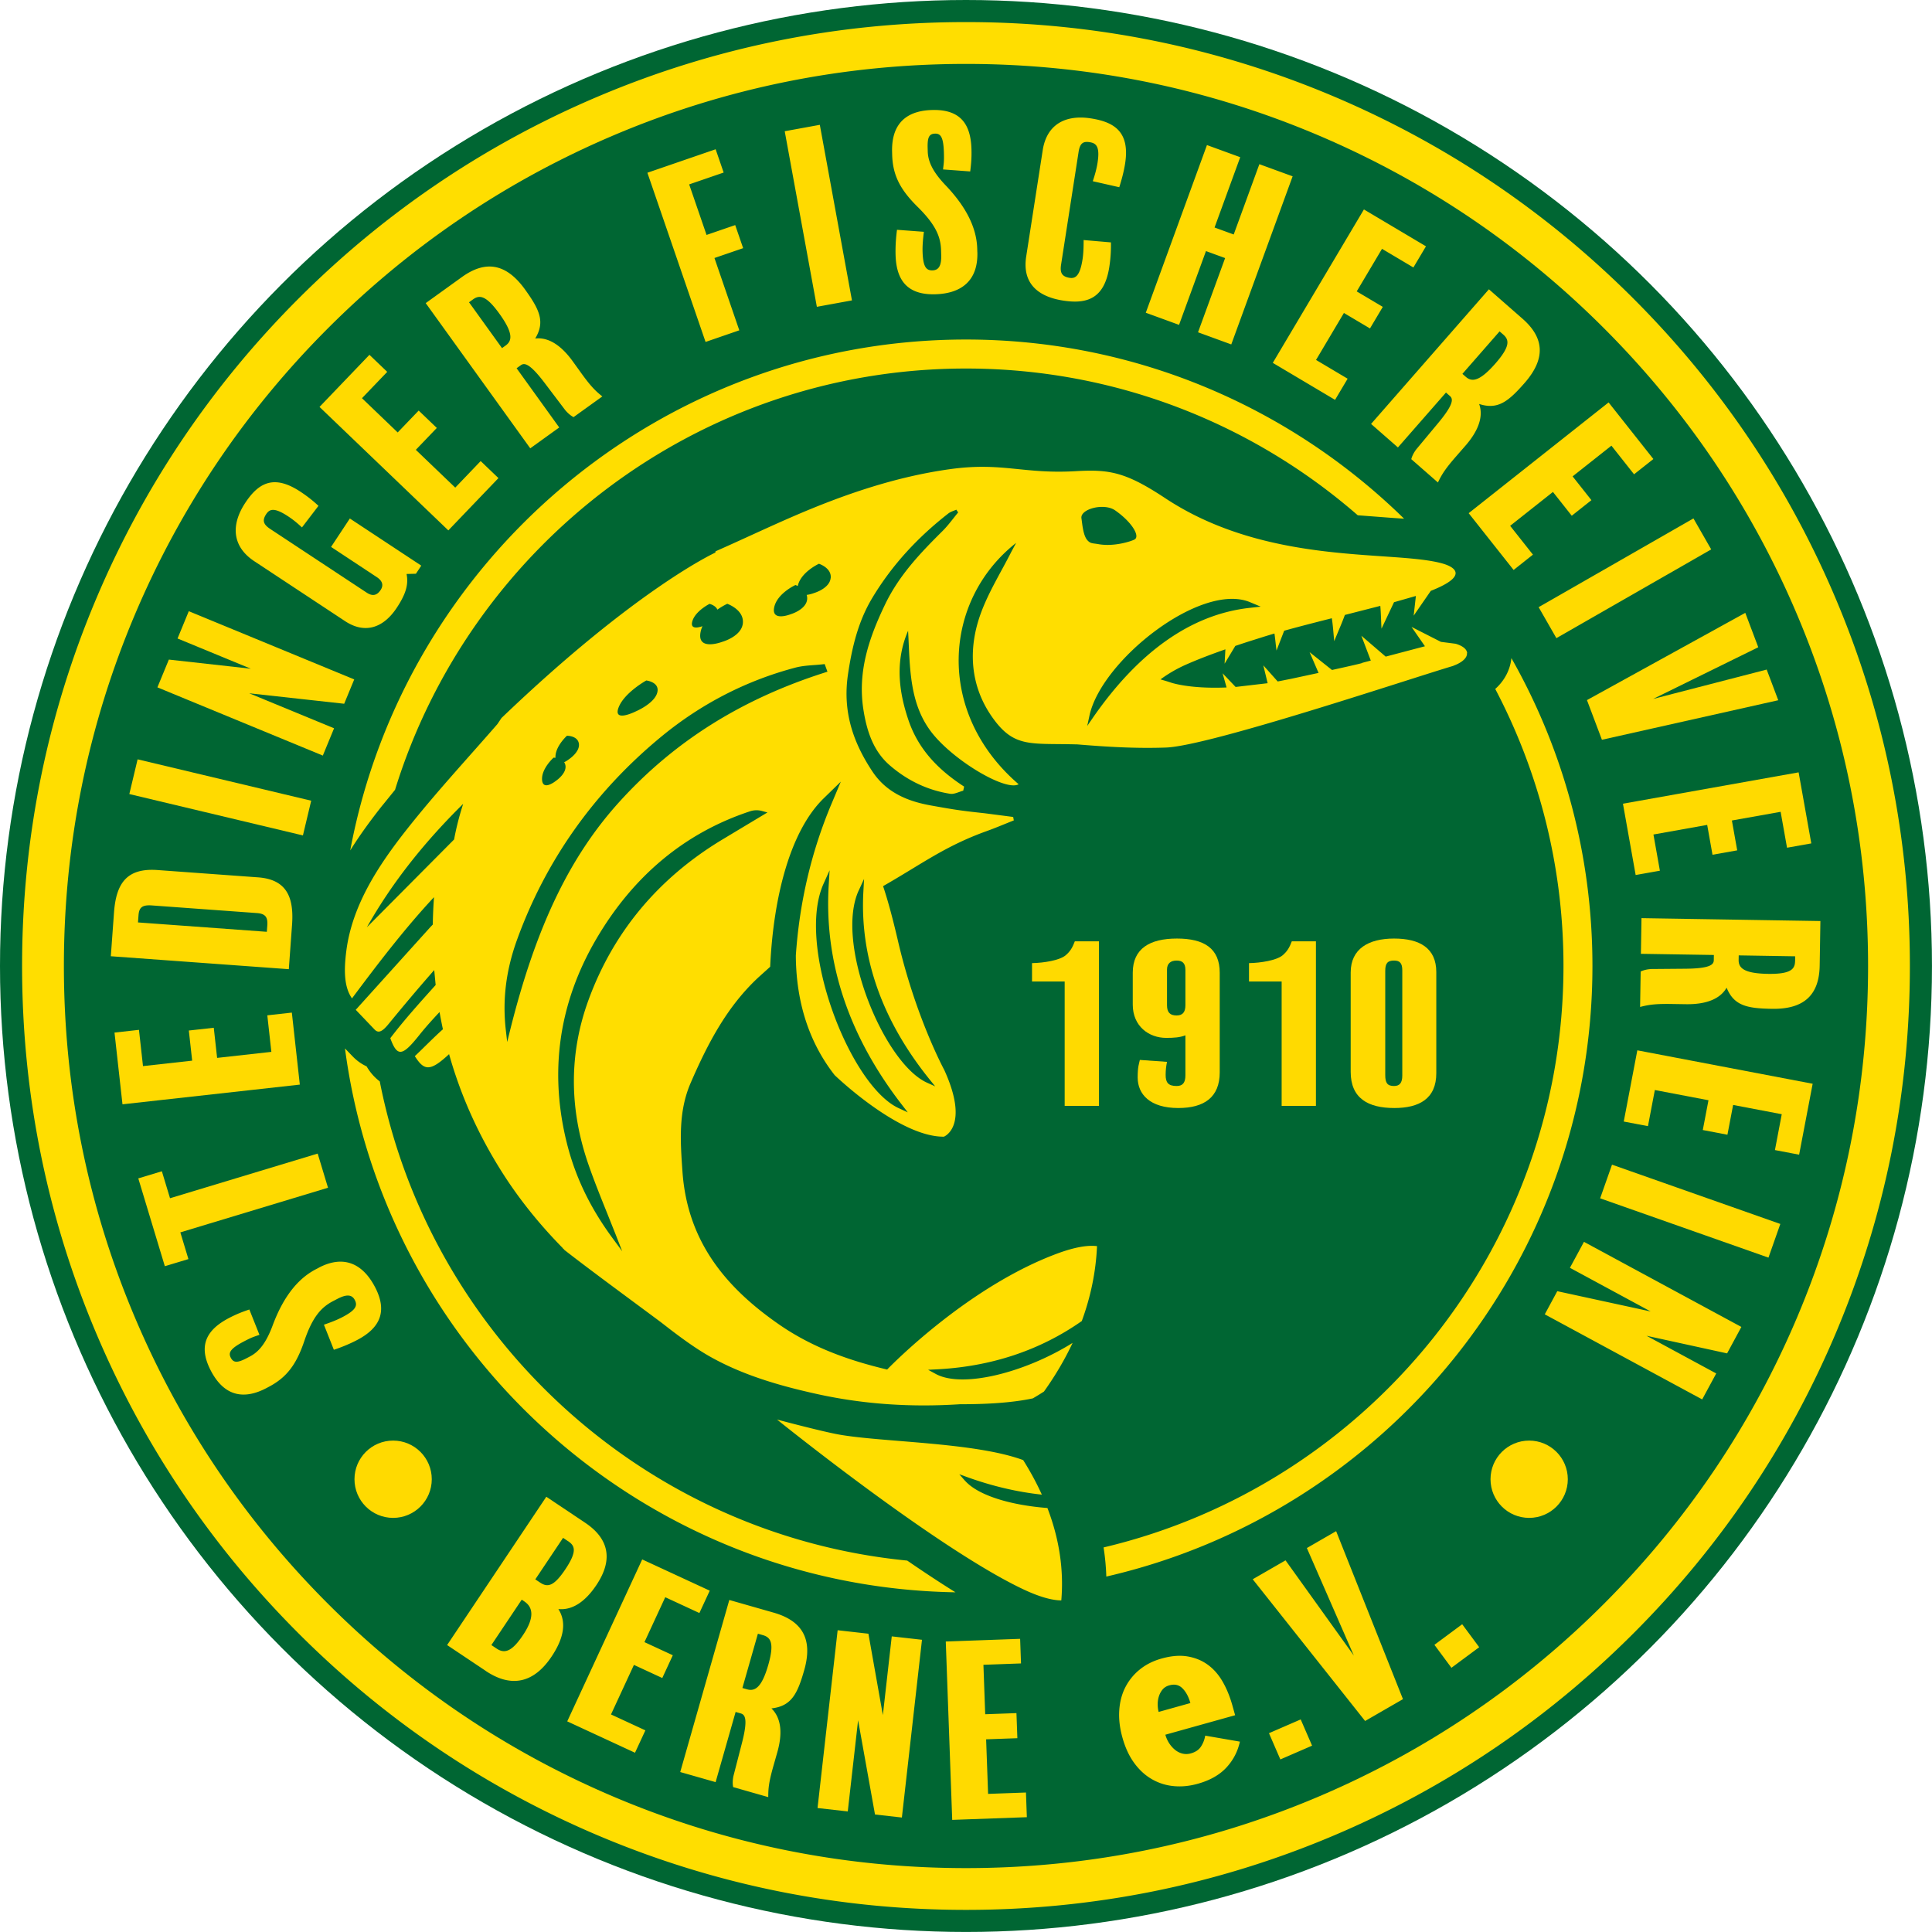 <svg xmlns="http://www.w3.org/2000/svg" xmlns:v="https://vecta.io/nano" viewBox="0 0 566.93 566.93"><circle cx="283.46" cy="283.46" r="283.46" fill="#063"></circle><path d="M93.53 372c7.43-3.89 12.97-1.1 16.51 5.67 3.76 7.19 1.45 12.04-5.25 15.55-2.54 1.33-4.98 2.25-6.82 2.86l-2.92-7.36c1.9-.64 3.82-1.38 5.39-2.2 3.93-2.05 4.55-3.36 3.68-5.03-.8-1.54-2.27-1.83-5.11-.35l-1.27.66c-3.44 1.8-6 4.56-8.4 11.59-2.34 7-5.2 10.81-10.51 13.59l-.72.38c-6.04 3.16-12.06 2.84-16.22-5.11-3.98-7.6-1.05-12.16 5.29-15.48 2.3-1.2 4.04-1.85 5.99-2.51l2.96 7.43c-1.68.61-2.12.66-4.53 1.93-4.05 2.12-4.65 3.32-3.88 4.79.8 1.54 1.96 1.55 4.68.13l.97-.51c2.66-1.39 4.76-4 6.67-9.18 2.73-7.29 6.68-13.27 12.6-16.37l.91-.47zM47.5 343.7l2.39 7.91 43.33-13.1 3.03 10.02-43.33 13.1 2.37 7.84-6.92 2.09-7.79-25.77 6.92-2.09zm38.14-46.56l2.34 21.13-52.04 5.78L33.6 303l7.18-.8 1.18 10.64 14.43-1.6-.98-8.84 7.32-.81.98 8.84 15.92-1.77-1.19-10.72 7.18-.8zm-9.94-39.69c8.3.6 10.6 5.67 10 13.91l-.95 13.04-52.23-3.8.93-12.8c.63-8.72 3.83-13.14 12.8-12.49l29.45 2.14zm-31.15 8.24c-2.99-.22-3.75.75-3.91 2.95l-.15 2.04 37.81 2.75.14-1.88c.18-2.51-.64-3.44-3.09-3.62l-30.81-2.24zm46.77-30.73l-2.43 10.19-50.94-12.14 2.43-10.19 50.94 12.14zm12.62-35.58l-2.94 7.13-27.87-3.07 24.9 10.27-3.3 8.01-48.54-20.02 3.36-8.15 24.05 2.68-21.5-8.87 3.3-8.01 48.54 20.02zm19.67-33.39l-1.56 2.37-2.75.07c.61 3.04-.17 5.83-2.86 9.9-3.9 5.91-9.32 7.81-15.18 3.94l-26.63-17.58c-6.49-4.28-6.95-10.63-2.66-17.13 3.95-5.98 8.47-8.37 16.21-3.26 2.11 1.39 3.97 2.9 5.27 4.14l-4.84 6.33c-1.12-1.02-2.13-1.97-4.06-3.25-4.15-2.74-5.47-2.1-6.43-.66-1.3 1.97-.74 3.1 1.25 4.41l28.22 18.63c1.65 1.09 2.98.93 4.11-.78.91-1.38.53-2.67-1.12-3.76l-13.43-8.87 5.51-8.34 20.94 13.82zm22.66-25.7l-14.71 15.35-37.8-36.23 14.65-15.29 5.22 5-7.41 7.73 10.48 10.05 6.16-6.42 5.32 5.1-6.16 6.42 11.57 11.09 7.46-7.79 5.22 5zm22.04-17.88c-.94-.5-1.77-1.25-2.47-2.09l-5.81-7.67c-4.71-6.27-6.21-6.2-7.23-5.46l-1.21.87 12.51 17.38-8.5 6.12-30.68-42.61 10.61-7.64c6.84-4.92 12.91-4.17 18.53 3.63 4.26 5.92 5.96 9.49 2.99 14.4 5.18-.62 9.15 4.08 11.1 6.8l2.31 3.21c2.87 3.99 4.24 5.35 6.29 6.98l-8.44 6.07zm-29.53-34.54l-1.15.83 9.68 13.45 1.09-.78c1.92-1.38 2.24-3.63-1.87-9.33-3.98-5.53-5.9-5.5-7.75-4.17zm73.58-37.24l-10.13 3.48 5.1 14.83 8.41-2.89 2.33 6.77-8.42 2.89 7.29 21.22-9.9 3.41-17.07-49.65L210 43.8l2.35 6.83zM250 88.15l-10.3 1.88-9.43-51.52 10.3-1.88L250 88.15zm36.8-14.16c.24 8.38-4.69 12.14-12.33 12.36-8.11.23-11.46-3.97-11.67-11.54-.08-2.86.16-5.46.42-7.38l7.89.59c-.26 1.99-.44 4.04-.39 5.81.13 4.43 1.03 5.56 2.92 5.51 1.73-.05 2.64-1.24 2.55-4.44l-.04-1.43c-.11-3.89-1.47-7.39-6.74-12.63-5.27-5.17-7.44-9.41-7.61-15.4l-.02-.82c-.2-6.82 2.73-12.08 11.7-12.34 8.58-.25 11.39 4.38 11.59 11.54.07 2.59-.11 4.44-.37 6.49l-7.97-.59c.19-1.78.33-2.19.25-4.92-.13-4.57-.95-5.63-2.6-5.59-1.73.05-2.25 1.09-2.17 4.16l.03 1.09c.09 3 1.51 6.03 5.33 10.01 5.36 5.64 9 11.82 9.19 18.5l.03 1.02zm25.15 14.21c-7.7-1.2-12-5.31-10.82-12.93l4.85-31.2c1.16-7.48 6.57-10.5 14.12-9.33 6.85 1.06 11.5 3.93 10.06 13.22-.4 2.56-1.11 5.07-1.72 6.98l-7.77-1.76c.59-1.77 1.12-3.62 1.4-5.44.75-4.85-.46-5.73-2.33-6.02s-2.83.25-3.24 2.88l-5.13 33.02c-.37 2.36.17 3.54 2.5 3.91 1.71.27 3.04-.56 3.8-5.48.25-1.62.32-3.61.31-5.61l8.02.69c.02 1.93-.02 4.21-.49 7.24-1.48 9.5-6.79 10.88-13.56 9.83zm49.36 12.87l-9.76-3.56 7.95-21.78-5.62-2.05-7.9 21.65-9.76-3.56 17.95-49.2 9.76 3.56-7.53 20.63 5.62 2.05 7.53-20.63 9.76 3.56-18 49.32zm30.46 16.27l-18.28-10.86 26.74-45.02 18.21 10.82-3.69 6.21-9.21-5.47-7.42 12.49 7.65 4.54-3.76 6.33-7.65-4.54-8.18 13.78 9.27 5.51-3.69 6.21zm22.36 17.39c.27-1.03.81-2.01 1.47-2.88l6.15-7.39c5.05-6 4.64-7.45 3.69-8.28l-1.13-.99-14.1 16.11-7.88-6.9 34.58-39.51 9.83 8.61c6.34 5.55 6.98 11.63.65 18.87-4.81 5.49-7.9 7.95-13.35 6.17 1.77 4.91-1.91 9.84-4.11 12.35l-2.6 2.98c-3.23 3.7-4.25 5.34-5.38 7.71l-7.82-6.84zm26.98-36.56l-1.07-.93-10.91 12.47 1.01.88c1.78 1.56 4.04 1.36 8.67-3.92 4.49-5.13 4.02-6.99 2.31-8.49zm3.05 69.09l-13.19-16.67 41.06-32.5 13.14 16.61-5.67 4.48-6.64-8.4-11.39 9.01 5.52 6.98-5.77 4.57-5.52-6.98-12.56 9.94 6.69 8.46-5.67 4.49zm12.55 20l-5.21-9.09 45.43-26.04 5.21 9.09-45.43 26.04zm65.1 18.22l-51.74 11.6-4.39-11.64 46.46-25.6 3.81 10.09-30.86 15.17 33.33-8.62 3.39 8.99zm-41.84 51.29l-3.73-20.93 51.55-9.2 3.72 20.85-7.12 1.27-1.88-10.54-14.3 2.55 1.56 8.76-7.25 1.29-1.56-8.76-15.77 2.82 1.89 10.62-7.12 1.27zm1.46 28.32c.96-.46 2.06-.68 3.15-.74l9.62-.08c7.84-.03 8.68-1.28 8.7-2.54l.02-1.5-21.41-.34.17-10.47 52.5.85-.21 13.07c-.14 8.42-4.37 12.84-13.98 12.69-7.29-.12-11.17-.89-13.33-6.2-2.6 4.53-8.74 4.9-12.08 4.84l-3.95-.06c-4.91-.08-6.82.21-9.36.87l.17-10.39zm45.33-3.05l.02-1.42-16.57-.27-.02 1.34c-.04 2.36 1.57 3.96 8.59 4.08 6.82.11 7.93-1.45 7.97-3.73zm-50.28 47.05l3.98-20.88 51.45 9.81-3.97 20.81-7.1-1.35 2-10.52-14.27-2.72-1.67 8.74-7.23-1.38 1.67-8.74-15.74-3-2.02 10.6-7.1-1.35zm-6.93 22.55l3.48-9.88 49.39 17.4-3.48 9.88-49.39-17.4zm-16.25 34.04l3.67-6.79 27.4 5.95-23.69-12.81 4.12-7.62 46.19 24.97-4.19 7.76-23.64-5.17 20.45 11.06-4.12 7.62-46.19-24.97zM142.54 490.31l-11.34-7.58 29.11-43.52 11.4 7.63c6.48 4.33 8.61 10.35 3.3 18.28-3.26 4.87-7.03 7.44-11.16 7.05 2.29 3.58 1.88 8.15-1.99 13.93-5.23 7.82-11.84 9.23-19.33 4.22zm11.37-20.36l-.81-.54-8.91 13.32 1.55 1.04c2.43 1.62 4.57.76 7.75-4 3.68-5.5 2.64-8.32.41-9.81zm12.74-17.73l-1.42-.95-8.15 12.18 1.42.95c2.16 1.44 3.99 1.19 7.4-3.91 3.71-5.55 2.64-7.01.75-8.28zm19.69 62.11l-19.89-9.21 22-47.52 19.82 9.17-3.04 6.56-10.02-4.64-6.1 13.18 8.32 3.85-3.09 6.68-8.32-3.85-6.73 14.54 10.09 4.67-3.04 6.56zm28.8 10.08c-.21-1.05-.14-2.17.08-3.24l2.4-9.31c2-7.58.97-8.73-.28-9.08l-1.48-.42-5.87 20.59-10.38-2.96 14.4-50.49 12.96 3.7c8.35 2.38 11.66 7.65 9.02 16.9-2 7.02-3.77 10.55-9.62 11.22 3.84 3.72 2.62 9.75 1.7 12.96l-1.08 3.8c-1.35 4.72-1.56 6.65-1.55 9.27l-10.3-2.94zm8.67-44.61l-1.41-.4-4.55 15.93 1.33.38c2.34.67 4.35-.46 6.28-7.21 1.87-6.56.61-8.05-1.65-8.7zm40.85 53.54l-7.9-.89-4.96-27.66-3.03 26.76-8.87-1 5.9-52.17 9.03 1.02 4.24 23.88 2.61-23.1 8.87 1-5.9 52.17zm36.66-.1l-21.9.79-1.89-52.34 21.82-.79.26 7.22-11.03.4.52 14.51 9.17-.33.27 7.36-9.17.33.58 16.01 11.11-.4.26 7.22zm40.64-24.21c.27.96.67 1.83 1.19 2.61.52.77 1.11 1.41 1.76 1.92.65.5 1.36.85 2.14 1.03a4.75 4.75 0 0 0 2.42-.08c1.35-.38 2.35-1.05 2.97-2.03.63-.98 1.03-2.03 1.22-3.17l10.18 1.76c-.65 2.92-1.97 5.46-3.98 7.62s-4.81 3.75-8.41 4.75c-2.4.67-4.74.9-7.02.68-2.28-.21-4.4-.88-6.38-2.01-1.97-1.12-3.71-2.71-5.2-4.74-1.5-2.04-2.66-4.54-3.49-7.52-.78-2.8-1.09-5.46-.92-7.99.17-2.52.77-4.79 1.81-6.8a16.04 16.04 0 0 1 4.24-5.18c1.79-1.44 3.91-2.51 6.36-3.19 2.81-.79 5.34-1 7.58-.63s4.22 1.17 5.94 2.41 3.18 2.89 4.37 4.94 2.15 4.39 2.89 7.02l.81 2.89-20.48 5.72zm7.35-9.27c-.51-1.84-1.28-3.28-2.3-4.31-1.02-1.04-2.31-1.34-3.88-.9-.83.23-1.49.64-1.98 1.22-.48.58-.84 1.25-1.08 2s-.36 1.54-.35 2.36c0 .83.1 1.57.28 2.22l9.3-2.6zm35.71 12.49l-9.31 4.04-3.34-7.7 9.31-4.04 3.34 7.7zm7.06-62.94l19.61 49.29-11.11 6.41-32.98-41.59 9.63-5.55 20.05 27.95-13.79-31.56 8.58-4.95zm41.98 34.05l-8.15 6.04-4.99-6.74 8.15-6.04 4.99 6.74z" fill="#ffda00"></path><path d="M538.67 175.65c-13.95-32.98-33.92-62.6-59.36-88.04s-55.05-45.4-88.04-59.36C357.12 13.81 320.85 6.48 283.46 6.48S209.8 13.8 175.65 28.25c-32.98 13.95-62.6 33.92-88.04 59.36s-45.41 55.05-59.36 88.04C13.81 209.8 6.48 246.07 6.48 283.46s7.32 73.66 21.77 107.81c13.95 32.98 33.92 62.6 59.36 88.04 25.43 25.44 55.05 45.4 88.04 59.36 34.15 14.44 70.42 21.77 107.81 21.77s73.66-7.32 107.81-21.77c32.98-13.95 62.6-33.92 88.04-59.36s45.41-55.05 59.36-88.04c14.44-34.15 21.77-70.42 21.77-107.81s-7.32-73.66-21.77-107.81zM283.46 548.18c-35.74 0-70.41-7-103.04-20.8-31.52-13.33-59.83-32.42-84.14-56.73s-43.4-52.62-56.73-84.14c-13.8-32.63-20.8-67.3-20.8-103.04s7-70.41 20.8-103.04c13.33-31.52 32.42-59.83 56.73-84.14s52.62-43.4 84.14-56.73c32.63-13.8 67.3-20.8 103.04-20.8s70.41 7 103.04 20.8c31.52 13.33 59.83 32.42 84.14 56.73s43.4 52.62 56.73 84.14c13.8 32.63 20.8 67.3 20.8 103.04s-7 70.41-20.8 103.04c-13.33 31.52-32.42 59.83-56.73 84.14s-52.62 43.4-84.14 56.73c-32.63 13.8-67.3 20.8-103.04 20.8zm160.05-355.07c-.31 3.06-1.72 6.35-4.74 9.06 12.78 24.31 20.02 51.97 20.02 81.29 0 82.78-57.67 152.34-134.95 170.62.44 2.85.71 5.7.8 8.55 81.61-18.75 142.65-91.96 142.65-179.18 0-32.82-8.65-63.65-23.79-90.35zM266.2 457.94c-77.3-7.59-140.02-65.6-154.76-140.61a14.49 14.49 0 0 1-2.99-3.06c-.31-.43-.6-.88-.88-1.36-1.47-.67-2.83-1.63-4.02-2.85l-2.32-2.41c11.75 88.98 87.37 158.08 179.15 159.6-4.63-2.88-9.42-6.05-14.18-9.32zm-153.98-221.6l3.7-4.57c22.11-71.52 88.86-123.63 167.54-123.63 43.94 0 84.16 16.25 114.96 43.06l9.72.74 3.88.27c-33.17-32.5-78.57-52.58-128.57-52.58-89.78 0-164.72 64.7-180.68 149.92 2.96-4.75 6.23-9.15 9.44-13.22zm170.91 198.13l-1.63-1.86 2.28.82c7.39 2.67 14.71 4.38 21.94 5.16-1.53-3.39-3.36-6.77-5.48-10.14-14.22-5.25-41.24-5.22-54.03-7.49-5.04-.89-18.2-4.41-18.2-4.41s46.5 37.55 72.02 49.7c4.89 2.33 8.62 3.35 11.4 3.38.77-9.02-.6-18.08-4.07-27.12-10.73-.82-20.37-3.66-24.22-8.05zm147.4-242.83c-.11-1.2-1.43-2.17-3.41-2.74l-4.29-.55-8.63-4.39 3.94 5.68-11.52 3.04-7.14-6.13 2.77 7.29-2.7.71s2.3-.36-8.69 2.05l-6.57-5.23 2.63 6.09-8 1.72-3.99.79-4.22-4.73 1.27 5.24-9.4 1.1-3.82-4.01 1.17 4.16c-11.22.47-16.51-1.49-16.51-1.49l-.46-.15c-1.05-.34-1.81-.54-2.42-.73 2.34-1.72 4.85-3.17 7.48-4.33 3.34-1.48 7.25-2.98 11.56-4.49l-.23 4.21 3.14-5.21 1.79-.6h0s.17-.06.49-.16l1.12-.37 5.45-1.72 1.16-.35c.47-.15.97-.29 1.48-.44.22 1.57.37 3.21.6 5l2.25-5.82c4.1-1.14 8.97-2.39 13.98-3.66.34 2.11.46 4.27.71 6.72 1.12-2.77 2.22-5.21 3.12-7.69l10.4-2.66c.19 2.1.21 4.27.35 6.69l3.67-7.76 6.42-1.84-.65 5.78 5.03-7.28c11.74-4.62 6.45-7.17 3.44-8.02-14.39-4.06-51.12.84-81.37-19.17-11.56-7.64-16.3-8.5-26.2-7.93-15.47.91-21.58-2.71-36.87-.6-15.82 2.18-31.09 7.38-45.96 13.81-7.68 3.32-15.26 6.93-22.93 10.31l-.05.37s-22.99 10.46-62.65 48.44a.55.55 0 0 1-.09.07l-1.22 1.82c-8.9 10.24-18.07 20.11-26.57 30.88-8.35 10.58-16.04 22.27-17.76 35.63-.69 5.39-.77 10.54 1.66 13.98 7.84-10.52 15.64-20.68 24.06-29.7-.19 2.7-.31 5.37-.35 8.03l-.69.72-21.92 24.3 5.55 5.81c1.16 1.19 2.32.51 4.08-1.64 4.4-5.37 8.86-10.67 13.4-15.83l.42 4.38c-4.54 5.06-9.1 10.09-13.31 15.6 2.05 5.68 3.6 5.26 8.53-.93 1.88-2.36 3.87-4.55 5.92-6.73a140.74 140.74 0 0 0 .99 5.05c-2.75 2.45-5.44 5.24-8.24 7.89 2.74 4.34 4.49 4.57 10.05-.59 3.36 11.97 8.48 23.45 15.41 34.43 5.25 8.32 11.31 15.72 17.93 22.46.04.19.45.36.49.56 7.55 5.89 18.4 13.83 27.88 20.88.84.62 2.47 1.91 3.3 2.54 2.77 2.11 7.12 5.37 11.48 7.84 9.78 5.53 20.66 8.65 31.68 11.07 13.89 3.04 27.82 3.86 41.76 2.95 7.3.02 15.13-.38 21.37-1.72a74.99 74.99 0 0 0 3.27-2.01c3.33-4.67 6.13-9.43 8.4-14.27-13.94 8.71-32.3 13.41-40.17 9.11l-2.24-1.22 2.43-.12c16.1-.81 30.39-5.57 42.67-14.18 2.64-7.18 4.14-14.51 4.47-21.98-2.77-.34-6.59.29-11.76 2.21-25.61 9.53-47.69 31.8-49.83 34-11.22-2.66-22.05-6.48-31.95-13.39-15.07-10.51-26.67-23.91-28.11-44.74-.61-8.73-1.26-17.52 2.41-25.98 5.03-11.61 10.68-22.43 19.89-30.98l3.44-3.1c.94-20.59 5.91-39.88 15.71-49.43l5.02-4.89-2.78 6.62c-5.89 14.03-9.36 28.85-10.42 44.4.06 11.47 2.78 24.11 11.39 35.1 0 0 18.81 18.17 32.05 18.06 0 0 7.69-2.93.12-19.57 0 0-8.34-15.35-13.57-37.79-1.77-7.63-3.23-12.73-4.39-16.16 11.29-6.44 18.11-11.73 30.4-16.15 2.68-.96 5.31-2.09 7.96-3.14l-.18-1.01-8.39-1.09c-6.92-.74-8.9-1.05-15.74-2.28-6.6-1.18-12.98-3.65-17.17-9.96-5.62-8.45-8.81-17.52-7.18-28.5 1.19-8.02 3-15.53 7.08-22.36 5.95-9.93 13.58-18.01 22.36-24.86.68-.53 1.56-.76 2.35-1.12l.54.81c-1.53 1.84-2.93 3.82-4.61 5.48-6.45 6.41-12.7 12.91-16.85 21.55-4.67 9.74-8.11 19.66-6.33 30.91 1 6.31 2.93 12.1 7.67 16.22 5.22 4.54 11.18 7.36 17.77 8.4 1.21.19 2.56-.58 3.84-.91l.26-1.2c-7.28-4.73-13.34-10.67-16.33-19.49-2.93-8.65-3.92-17.39-.11-26.25.59 10.83.22 21.81 7.47 30.54 6.7 8.07 21.32 16.63 24.97 14.51-24.57-21.15-22.1-54.04-.74-70.82l-1.41 2.62c-3.02 5.97-6.62 11.7-8.93 17.99-3.88 10.56-3.11 21.29 3.21 30.36 6.37 9.16 11.06 7.82 24.4 8.14h.49c8.63.72 17.3 1.26 26.23.94 12.89-.48 72.16-20.4 84.24-23.95.03 0 .05-.02.08-.02 0 0 0-.02-.01-.03 2.52-.91 4.13-2.31 4-3.74zm-297.28 54.7l-25.59 25.76c7.63-13.54 17.32-25.43 28.26-36.22a82.23 82.23 0 0 0-2.67 10.46zm69.88-63.92c.79-3.08 5.08-5.22 5.08-5.22s1.76.42 2.3 1.69c1.58-1.12 2.91-1.71 2.91-1.71s4.93 1.72 4.57 5.67-6.12 5.51-6.12 5.51-7.22 2.75-6.33-2.67a7.54 7.54 0 0 1 .6-1.94c-1.17.41-3.62 1.02-3.01-1.34zm-21.66 25.32c1.57-4.4 8.18-8.06 8.18-8.06s4.1.47 3.2 3.63-6.19 5.4-6.19 5.4-6.76 3.43-5.19-.97zm-19.05 14.58a5.5 5.5 0 0 0 .58.04c-.18-3.28 3.37-6.46 3.37-6.46s3.14-.04 3.5 2.32-2.77 4.47-2.77 4.47-.72.58-1.55.98a2.35 2.35 0 0 1 .38.97c.36 2.36-2.77 4.47-2.77 4.47s-3.82 3.11-4.09-.21 3.37-6.57 3.37-6.57zm57.51 19.25l-8.2 4.93c-18.69 11.33-31.84 27.17-39.08 47.06-5.65 15.52-5.66 31.67-.03 47.99 1.68 4.87 3.64 9.72 5.53 14.42l2.61 6.54 1.82 4.66-2.9-3.94c-6.49-8.81-10.83-17.84-13.29-27.59-5.31-21.07-2.43-41.27 8.56-60.06 10.88-18.58 26.05-31.2 45.11-37.5a6.05 6.05 0 0 1 3.55-.1l1.59.43-5.27 3.16zm22.21-44.25c-24.56 7.82-44.31 20.24-60.37 37.95-14.66 16.17-24.56 36.87-32.1 67.11l-.84 3.39-.4-3.48c-1.02-8.87.04-17.48 3.23-26.35 8.46-23.45 22.71-43.55 42.37-59.76 11.69-9.63 24.92-16.45 39.32-20.26 1.84-.49 3.76-.63 5.62-.77.84-.06 1.71-.13 2.55-.23l.47-.05.82 2.23-.68.22zm1.6-27.64c-.35 3.03-4.83 4.33-4.83 4.33s-1.06.42-2.2.56c.13.4.19.84.14 1.34-.35 3.03-4.83 4.33-4.83 4.33s-5.64 2.25-4.86-1.91 6.25-6.66 6.25-6.66.28.09.69.28c.87-4.07 6.21-6.52 6.21-6.52s3.8 1.21 3.45 4.24zm8.26 91.6l1.55-3.37-.2 3.73c-1.06 19.3 5.5 37.87 19.51 55.21l1.56 1.93-2.4-1.08c-12.79-5.79-27.13-41.05-20.03-56.42zm12.64 62.88l1.74 2.25-2.69-1.24c-14.34-6.64-30.16-47.76-22.03-65.83l1.78-3.96-.26 4.36c-1.37 22.6 5.86 44.27 21.46 64.42zm62.58-174.4c5.04 3.52 7.41 7.69 5.67 8.57-1.05.53-5.98 2.16-10.54 1.35-1.77-.31-2.3-.12-3.21-1.09-1.3-1.38-1.52-4.64-1.8-6.5-.41-2.74 6.62-4.6 9.88-2.33zm-6.67 61.07l-1.51 2.19.66-3.05c3.54-16.27 32.76-39.24 47.1-33.27l3.14 1.31-3.29.37c-17.06 1.91-32.57 12.83-46.1 32.45z" fill="#ffde00"></path><g fill="#ffda00"><circle cx="448.72" cy="434.07" r="11.34"></circle><circle cx="115.36" cy="434.07" r="11.34"></circle><use href="#B"></use><path d="M357.92 314.67c0 7.34-4.59 10.47-12.16 10.47-8.37 0-11.92-4.08-11.92-8.97 0-3.2.4-4.01.64-5.14l7.97.56c-.24 1.19-.4 2.32-.4 3.83 0 2.2.72 3.26 3.22 3.26 1.77 0 2.58-.94 2.58-3.14v-11.73c-1.61.63-3.38.75-5.63.75-5.07 0-9.82-3.39-9.82-9.78v-9.34c0-7.09 4.99-10.03 12.96-10.03s12.56 2.88 12.56 10.03v29.22zm-10.07-30.04c0-2.01-.89-2.76-2.58-2.76s-2.82.82-2.82 2.63v10.47c0 2.13.89 3.01 2.82 3.01 1.69 0 2.58-.88 2.58-3.01v-10.35z"></path><use href="#B" x="63.67"></use><path d="M421.47 314.92c0 7.53-5.07 10.22-12.32 10.22-7.73 0-12.8-2.88-12.8-10.6v-29.16c0-6.96 5.23-9.97 12.72-9.97s12.4 2.76 12.4 9.85v29.66zm-9.98-30.17c0-2.13-.72-2.88-2.42-2.88-1.85 0-2.58.75-2.58 3.01v30.6c0 2.32.64 3.2 2.58 3.2 1.61 0 2.42-.88 2.42-3.07v-30.86z"></path></g><defs><path id="B" d="M322.48,324.51h-10.06v-36.5h-9.58v-5.39c3.46-.06,8.05-.81,9.82-2.26,1.37-1.13,2.09-2.38,2.74-4.14h7.08v48.29Z"></path></defs></svg>